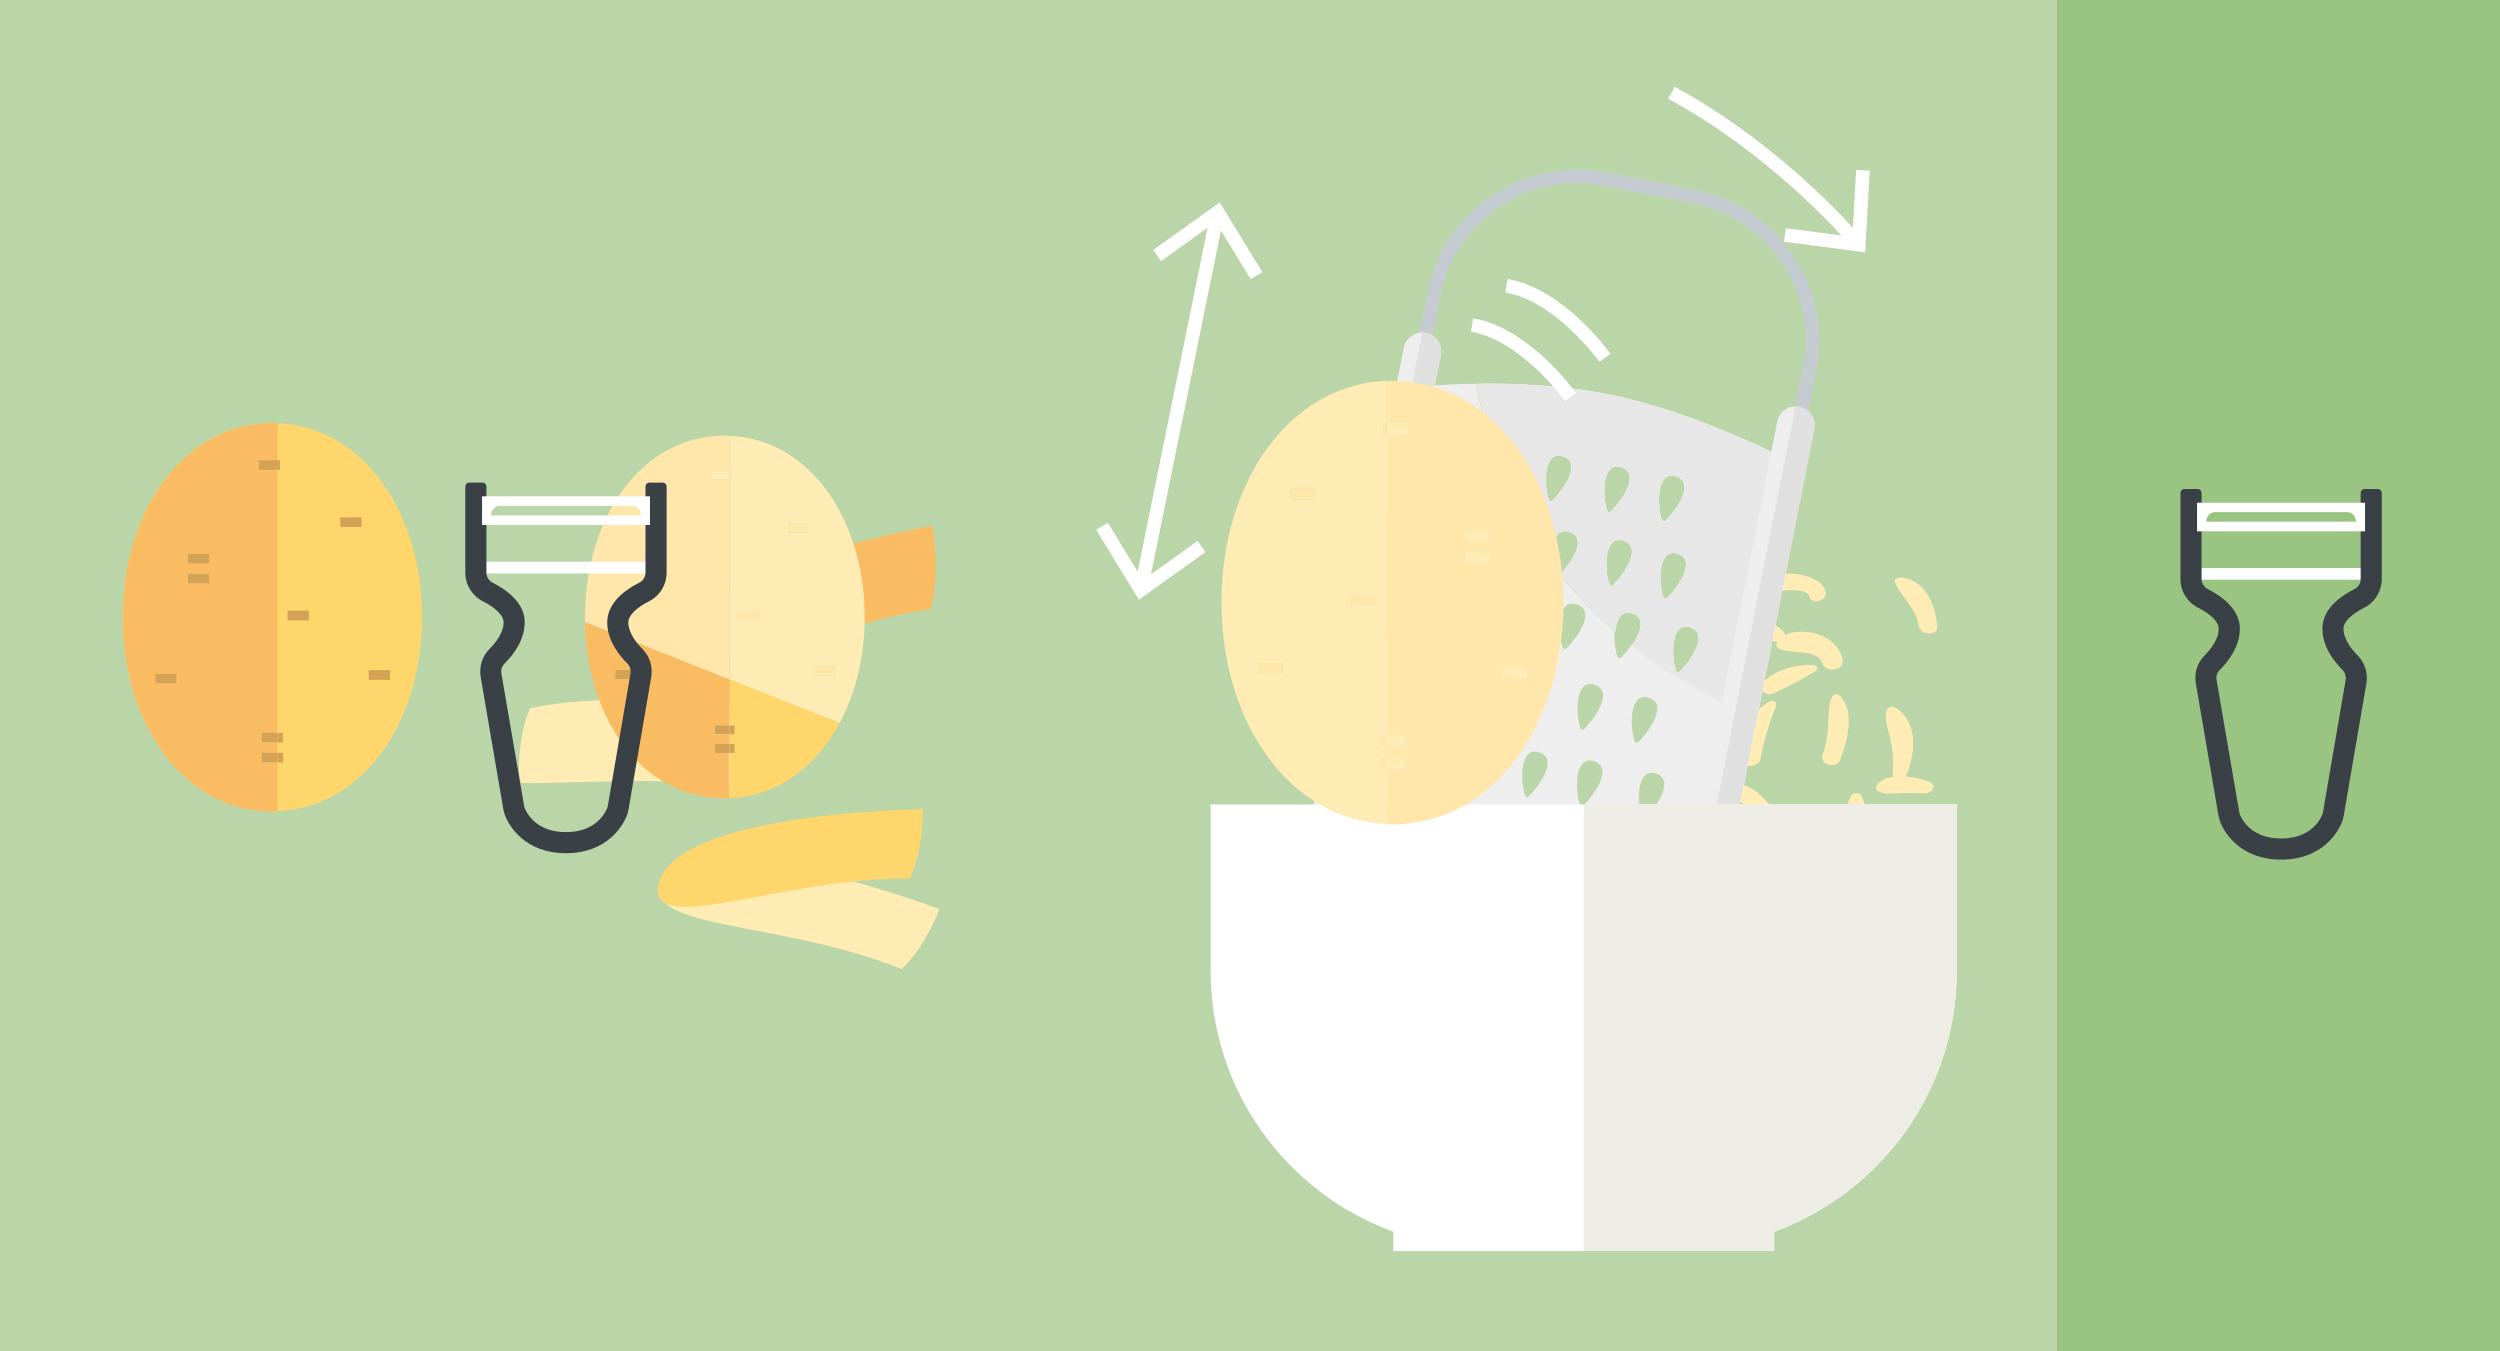 <?xml version="1.0" encoding="UTF-8"?> <svg xmlns="http://www.w3.org/2000/svg" id="Ebene_1" viewBox="0 0 183.54 99.21"><rect x="0" y="0" width="183.54" height="99.21" fill="#808080" stroke="none"/><defs><style> .cls-1 { fill: #d4a255; } .cls-2 { fill: #ffe6ba; } .cls-3 { fill: #fff; } .cls-4 { fill: #c5ccd1; } .cls-5 { fill: #ffd66c; } .cls-6 { fill: #efeeee; } .cls-7 { fill: #e0e0e0; } .cls-8 { fill: #ede1d8; } .cls-9 { fill: #394147; } .cls-10 { fill: #edece5; } .cls-11 { fill: #bad6a9; } .cls-12 { fill: #e7e7e7; } .cls-13 { fill: none; stroke: #fff; } .cls-14 { fill: #fabc62; } .cls-15 { fill: #fefdf3; } .cls-16 { fill: #ffe7ac; } .cls-17 { fill: #99c482; } .cls-18 { fill: #ffecb4; } </style></defs><rect class="cls-11" y="0" width="151.06" height="99.21"></rect><rect class="cls-17" x="151.06" width="32.48" height="99.21"></rect><path class="cls-18" d="M135.02,62.81c.02.4.61.57.9.24.57-.67.79-1.49.95-2.29.16-.77.18-1.61-.21-2.34-.12-.23-.59-.26-.73-.03-.38.65-.5,1.38-.61,2.09-.12.77-.34,1.55-.3,2.33"></path><path class="cls-18" d="M135.09,55.81c.49-1.35,1.11-3.36.08-4.66-.18-.22-.58-.22-.69.04-.26.64-.22,1.37-.26,2.04-.05.76-.17,1.49-.42,2.22-.23.69,1.04,1.04,1.29.35"></path><path class="cls-18" d="M139.12,42.77c.48,1.07,1.62,1.98,1.74,3.16.07.72,1.44.78,1.37.06-.14-1.35-.65-3.28-2.6-3.6-.26-.04-.62.12-.51.38"></path><path class="cls-18" d="M127.92,55.81c.16.66,1.23.49,1.33-.09.23-1.36.65-2.61,1.15-3.91.08-.2-.22-.45-.46-.32-1.66.91-2.42,2.71-2.02,4.32"></path><path class="cls-18" d="M127.45,41.4c.34-.66.78-1.31,1.33-1.87.52-.53,1.25-.96,1.64-1.57.14-.22,0-.57-.36-.56-2.16.05-3.49,2.32-3.68,3.85-.06.54.84.6,1.06.16"></path><path class="cls-18" d="M130.21,50.9c1.08-.48,2.13-1.05,3.11-1.66.21-.13.05-.4-.19-.41-1.36-.07-2.76.39-3.67,1.2-.47.42.07,1.17.75.87"></path><path class="cls-18" d="M137.92,58.11c.48.21,1,.16,1.53.13.64-.04,1.28,0,1.92,0,.49,0,.82-.6.31-.82-1.01-.44-3.18-.76-3.89.21-.11.15-.07.39.13.47"></path><path class="cls-18" d="M126.01,58.35c.83.18,1.59.34,2.25.85.62.48,1.27,1.07,1.43,1.77.1.46,1.06.41,1.01-.07-.1-.97-.8-2-1.64-2.69-.78-.64-2.31-1.2-3.18-.37-.16.15-.15.44.14.5"></path><path class="cls-18" d="M138.82,54.45c.16.77.2,1.59.14,2.37-.04.47.78.57.97.15.65-1.44,1-3.96-.79-5.02-.29-.18-.62.03-.66.28-.13.73.2,1.51.35,2.22"></path><path class="cls-18" d="M128.92,43.81c.64-.06,1.24-.35,1.89-.44.41-.06,1.85-.13,1.98.36.17.68,1.33.43,1.24-.23-.14-.99-1.72-1.39-2.75-1.39-1.05,0-2.52.33-2.83,1.27-.09.26.18.46.48.43"></path><path class="cls-18" d="M127.29,46.79c.95.02,1.81-.49,2.67.17.16.12.35.16.52.14,0,0,0,0,0,0-.11.18-.09.41.14.52.92.45,2.79-.03,3.18,1.07.28.78,1.64.52,1.48-.27-.17-.85-.85-1.54-1.83-1.86-.69-.23-1.72-.28-2.41.05,0-.11-.05-.23-.18-.34-.55-.47-1.31-.77-2.12-.78-.69,0-1.65.22-1.82.86-.05.2.09.43.37.43"></path><path class="cls-18" d="M126.96,60.1c.15.42.55.74.76,1.14.3.56.28,1.14.22,1.73-.08.73,1.28.77,1.38.06.11-.8.24-1.63-.17-2.4-.29-.57-1.02-1.19-1.83-1.01-.25.06-.45.27-.37.49"></path><path class="cls-18" d="M132.67,64.7c.26.61,1.36.44,1.2-.22-.25-1.02,1.73-1.4,2.34-2.03.16-.17.01-.45-.23-.51-1.88-.44-3.99,1.18-3.32,2.76"></path><path class="cls-18" d="M57.41,52.18s-11.47-1.67-18.46-.2c-.79,1.48-1.05,4.81-.68,5.51,4.27.06,10.91-.61,17.11.45,1.67-2.53,2.03-5.75,2.03-5.75"></path><path class="cls-14" d="M68.44,38.6s-21.43,3.85-21.43,10.29c0,4.57,10.47-2.5,21.32-4.18.78-2.93.11-6.11.11-6.11"></path><path class="cls-18" d="M46.17,35.43c.16-.2.33-.39.51-.57-.18.18-.35.38-.51.57"></path><path class="cls-18" d="M47.06,34.49c.14-.13.28-.26.43-.38-.15.12-.29.25-.43.38"></path><path class="cls-18" d="M43.6,40.43c.08-.27.16-.54.25-.8-.09.26-.18.53-.25.8"></path><path class="cls-18" d="M45.34,36.56c.17-.27.35-.53.55-.78-.19.25-.37.51-.55.78"></path><path class="cls-18" d="M48.03,33.68c.05-.04.11-.08.16-.12-.06.04-.11.08-.16.12"></path><path class="cls-18" d="M44.55,37.92c.19-.38.39-.76.61-1.11-.22.36-.42.73-.61,1.11"></path><path class="cls-18" d="M48.99,33.06c.07-.04.13-.07.2-.1-.07.04-.13.07-.2.1"></path><path class="cls-18" d="M43.27,41.82c.05-.28.12-.56.18-.84-.07.28-.13.56-.18.84"></path><path class="cls-18" d="M50.21,58.1c-.11-.04-.22-.08-.33-.12.11.04.22.08.33.12"></path><path class="cls-18" d="M51.18,58.39c-.12-.03-.24-.06-.35-.09.12.03.23.07.35.09"></path><polygon class="cls-18" points="52.47 55.28 52.47 55.28 52.47 54.62 53.17 54.62 52.47 54.62 52.47 55.28"></polygon><path class="cls-18" d="M49.87,32.64c.08-.03.15-.06.23-.09-.08.03-.15.06-.23.09"></path><path class="cls-18" d="M50.99,32.26s.1-.02.15-.03c-.05.01-.1.02-.15.03"></path><path class="cls-18" d="M43.13,48.07c-.01-.09-.02-.19-.04-.28.01.09.02.19.04.28"></path><path class="cls-18" d="M45.89,54.84c-.05-.06-.1-.12-.14-.18.05.06.1.12.14.18"></path><path class="cls-18" d="M45.17,53.81s-.06-.1-.08-.14c.03.05.06.1.08.14"></path><path class="cls-18" d="M46.65,55.72c-.1-.1-.2-.21-.29-.32.1.11.19.22.29.32"></path><path class="cls-18" d="M48.16,57.03s-.09-.07-.13-.1c.04.03.09.07.13.1"></path><path class="cls-18" d="M49.23,57.67c-.08-.04-.16-.07-.23-.12.08.04.16.08.23.12"></path><path class="cls-18" d="M44.66,52.89c-.04-.08-.09-.17-.13-.26.04.09.08.17.13.26"></path><path class="cls-18" d="M47.38,56.42c-.08-.07-.16-.15-.24-.22.08.08.16.15.24.22"></path><path class="cls-18" d="M42.93,45.26c0-.49.02-.97.06-1.45-.04.48-.06.96-.06,1.45"></path><path class="cls-18" d="M52.47,53.91h1.08s-1.08,0-1.08,0Z"></path><path class="cls-18" d="M42.99,46.86c0-.11-.02-.22-.03-.33,0,.11.02.22.03.33"></path><path class="cls-18" d="M43.04,43.32c.03-.32.07-.63.12-.94-.05.31-.09.63-.12.94"></path><path class="cls-18" d="M43.72,50.62c-.03-.1-.06-.2-.09-.3.03.1.06.2.09.3"></path><path class="cls-18" d="M44.11,51.7s-.02-.04-.03-.06c0,.02.02.04.03.06"></path><path class="cls-18" d="M43.4,49.45c-.02-.08-.04-.17-.06-.25.02.09.04.17.06.25"></path><path class="cls-18" d="M44.03,39.13c.11-.28.23-.56.35-.83-.12.27-.25.54-.35.83"></path><polygon class="cls-18" points="47.4 40.95 47.4 41.61 48.85 41.61 47.4 41.61 47.4 40.95 47.4 40.95"></polygon><polygon class="cls-18" points="52.27 34.54 52.27 34.85 52.27 34.54 52.27 34.54"></polygon><path class="cls-18" d="M54.24,44.86h1.46v.66h-1.46v-.66ZM59.32,38.45v.66h-1.46v-.66s1.46,0,1.46,0ZM59.82,48.94h1.46v.66h-1.46v-.66ZM53.56,34.54h.17v.66h-.17s-1.29,0-1.29,0h0s1.29,0,1.29,0v14.68l8.08,3.21c1.17-2.19,1.85-4.88,1.84-7.79,0-7.21-4.07-13.07-9.92-13.3v2.54Z"></path><path class="cls-18" d="M47.4,42.98h0v-.66h0v.66ZM47.4,42.32h1.46-1.46Z"></path><path class="cls-18" d="M53.18,58.63s.01,0,.02,0h0,0s-.01,0-.02,0"></path><path class="cls-5" d="M61.64,53.09l-8.08-3.21v3.36h-1.09,1.09s.37,0,.37,0v.66h-.37v.71s0,0,0,0v.66-.66h.37v.66s-.37,0-.37,0v3.33c3.49-.14,6.34-2.28,8.08-5.52"></path><path class="cls-18" d="M45.17,49.85h1.46-1.46ZM46.63,49.85v-.66.66Z"></path><path class="cls-18" d="M52.18,58.57c-.11-.01-.22-.03-.33-.05.11.02.22.04.33.05"></path><path class="cls-16" d="M43.32,49.1s.01.06.02.09c-.08-.37-.15-.74-.21-1.12.05.35.11.69.19,1.03"></path><path class="cls-16" d="M53.23,58.63c.11,0,.22,0,.33,0h0c-.12,0-.23,0-.35.01h.02Z"></path><path class="cls-16" d="M51.85,58.52c-.23-.03-.45-.07-.67-.13.22.05.44.09.67.13"></path><path class="cls-16" d="M43.63,50.31c-.08-.28-.16-.57-.23-.86.07.29.15.58.23.86"></path><path class="cls-16" d="M43.1,47.79c-.04-.31-.08-.62-.1-.93.03.31.06.62.1.93"></path><path class="cls-16" d="M43.45,40.98c.05-.18.09-.37.14-.55-.05.18-.1.36-.14.55"></path><path class="cls-16" d="M42.99,43.82c.01-.17.04-.33.05-.5-.02.17-.04.33-.05.5"></path><path class="cls-16" d="M44.09,51.65c-.13-.33-.25-.68-.36-1.03.11.35.23.7.36,1.03"></path><path class="cls-16" d="M43.16,42.37c.03-.19.07-.37.1-.56-.04.19-.07.37-.1.56"></path><path class="cls-16" d="M45.75,54.66c-.2-.27-.39-.55-.58-.84.18.29.37.57.58.84"></path><path class="cls-16" d="M42.92,45.3s0-.03,0-.04c0,.01,0,.03,0,.04,0,.12,0,.24,0,.36h0c0-.12-.01-.24-.01-.36"></path><path class="cls-16" d="M46.82,55.91c.1.1.21.19.31.28-.16-.15-.32-.31-.48-.47.06.06.11.13.17.19"></path><path class="cls-16" d="M53.18,58.63c-.34,0-.68-.02-1-.06.33.04.66.06,1,.06"></path><path class="cls-16" d="M49,57.55c-.29-.16-.57-.33-.84-.52.27.19.55.36.84.52"></path><path class="cls-16" d="M46.15,55.17c.07.08.14.15.21.23-.16-.18-.32-.36-.47-.56.08.11.17.22.25.33"></path><path class="cls-16" d="M44.53,52.63c-.15-.3-.29-.61-.42-.93.13.32.27.63.42.93"></path><path class="cls-16" d="M42.93,45.66c0,.29.02.58.03.87-.02-.29-.03-.57-.03-.86h0Z"></path><path class="cls-16" d="M50.83,58.3c-.21-.06-.42-.13-.62-.2.2.07.41.14.62.2"></path><path class="cls-16" d="M45.09,53.67c-.15-.25-.3-.51-.43-.78.14.27.28.53.43.78"></path><path class="cls-16" d="M48.03,56.93c-.22-.16-.44-.33-.65-.51.21.18.43.35.65.51"></path><path class="cls-16" d="M46.82,34.7s-.09.11-.14.16c.12-.13.25-.25.37-.37-.08.07-.16.14-.24.21"></path><path class="cls-16" d="M47.66,33.94c-.06.05-.12.11-.18.16.18-.15.35-.29.54-.43-.12.09-.24.17-.36.27"></path><path class="cls-16" d="M45.88,35.78c.09-.12.19-.23.29-.35-.1.12-.2.23-.29.35"></path><path class="cls-16" d="M45.17,36.81c.05-.09.11-.16.17-.25-.06.08-.12.16-.17.25"></path><path class="cls-16" d="M50.1,32.55c.29-.11.59-.21.89-.29-.31.08-.6.18-.89.29"></path><path class="cls-16" d="M48.19,33.55c.26-.18.52-.34.79-.49-.27.15-.54.31-.79.49"></path><path class="cls-16" d="M49.18,32.96c.22-.12.45-.22.68-.32-.23.1-.46.2-.68.32"></path><path class="cls-16" d="M51.14,32.23c.27-.06.54-.11.81-.15-.27.04-.55.09-.81.15"></path><path class="cls-16" d="M43.85,39.63c.06-.17.11-.34.18-.5-.06.16-.12.33-.18.5"></path><path class="cls-16" d="M49.89,57.97c-.22-.09-.44-.19-.65-.3.21.11.43.21.65.3"></path><path class="cls-16" d="M44.38,38.3c.06-.13.11-.26.17-.39-.06.12-.11.26-.17.39"></path><path class="cls-14" d="M46.63,49.85h-1.46v-.66h1.46v.66ZM53.56,55.28h-1.09v-.66h.7s.39,0,.39,0v-.71h-1.09v-.66s1.09,0,1.09,0v-3.36l-10.62-4.22c0,.29.01.58.03.86,0,.11.02.22.03.33.03.31.06.62.1.93.01.09.02.19.04.28.06.38.13.75.21,1.12.02.09.04.17.06.26.07.29.15.58.23.86.03.1.06.2.09.3.11.35.23.69.36,1.03,0,.02.02.04.02.06.13.32.27.63.42.93.04.09.09.17.13.26.14.27.28.53.43.78.03.05.06.1.08.15.18.29.37.57.57.84.05.06.1.12.14.18.15.19.3.38.46.56.1.11.19.22.29.32.16.16.32.32.48.47.08.08.16.15.24.22.21.18.43.35.65.51.04.03.09.07.13.1.27.19.55.36.84.52.08.04.16.08.23.12.21.11.43.21.65.3.11.04.22.08.33.12.2.07.41.14.62.2.12.03.23.06.35.09.22.05.44.09.67.13.11.02.21.04.32.05.33.04.66.06,1,.06,0,0,.01,0,.02,0h0c.12,0,.23-.02.35-.02v-3.33Z"></path><path class="cls-16" d="M48.85,42.32h0v.66h-1.46v-.66h1.46ZM47.4,40.95h1.46v.66h0s-1.46,0-1.46,0v-.66ZM42.94,45.66l10.62,4.22v-14.68s-1.29,0-1.29,0h0v-.66h1.29v-2.54c-.12,0-.24-.02-.36-.02-.34,0-.67.02-.99.06-.09.01-.17.02-.26.03-.28.04-.55.09-.81.15-.05.01-.1.02-.15.03-.31.08-.6.18-.89.29-.08.03-.15.06-.23.09-.23.1-.46.2-.68.32-.07.03-.13.07-.2.1-.27.15-.54.31-.79.49-.06.04-.11.08-.17.12-.18.13-.36.28-.54.42-.15.12-.29.25-.43.38-.13.12-.25.24-.37.37-.18.18-.34.38-.51.58-.1.12-.2.23-.29.35-.19.25-.37.51-.55.78-.06.08-.11.16-.17.25-.22.36-.42.73-.61,1.11-.06.13-.11.26-.17.39-.12.27-.24.55-.35.83-.06.16-.12.33-.18.5-.09.26-.18.53-.25.8-.05.18-.1.36-.14.55-.07.27-.13.56-.19.84-.04.18-.07.37-.1.56-.05.31-.09.63-.12.94-.02.17-.04.33-.05.5-.04.48-.06.96-.06,1.45,0,.01,0,.03,0,.04,0,.12.01.24.01.36"></path><rect class="cls-16" x="57.86" y="38.45" width="1.46" height=".66" transform="translate(-.06 .09) rotate(-.09)"></rect><rect class="cls-16" x="54.24" y="44.86" width="1.46" height=".66"></rect><rect class="cls-16" x="59.82" y="48.94" width="1.46" height=".66"></rect><rect class="cls-16" x="53.56" y="34.54" width=".17" height=".66"></rect><rect class="cls-1" x="53.56" y="53.25" width=".37" height=".66"></rect><rect class="cls-1" x="53.56" y="54.62" width=".37" height=".66"></rect><rect class="cls-1" x="45.17" y="49.19" width="1.46" height=".66"></rect><path class="cls-18" d="M45.17,49.19v.66-.66ZM45.17,49.19h1.46-1.46Z"></path><polygon class="cls-18" points="53.56 34.54 52.27 34.54 52.27 34.85 52.27 35.2 53.56 35.2 53.56 34.54 53.56 34.54"></polygon><rect class="cls-18" x="47.4" y="40.95" width="1.46" height=".66"></rect><path class="cls-18" d="M48.85,40.95v.66-.66ZM47.4,40.95h1.46-1.46Z"></path><rect class="cls-18" x="47.4" y="42.32" width="1.46" height=".66"></rect><path class="cls-18" d="M47.4,42.98h1.46-1.46s0,0,0,0ZM48.85,42.98v-.66.66Z"></path><rect class="cls-1" x="52.47" y="53.25" width="1.09" height=".66" transform="translate(-.08 .08) rotate(-.09)"></rect><path class="cls-18" d="M52.47,53.91v-.66s0,.66,0,.66Z"></path><polygon class="cls-1" points="53.56 54.62 53.56 54.62 53.17 54.62 52.47 54.62 52.47 55.28 53.56 55.28 53.56 54.62 53.56 54.62"></polygon><polygon class="cls-18" points="53.17 54.62 53.56 54.62 53.56 54.62 53.17 54.62"></polygon><path class="cls-18" d="M68.95,66.74s-17.3-6.58-20.12-1.88c-2,3.33,8.72,2.76,17.37,6.29,1.85-1.79,2.76-4.4,2.76-4.4"></path><path class="cls-5" d="M67.75,59.4s-18.51.22-19.41,5.62c-.64,3.83,9.13-.62,18.46-.52,1.07-2.35.95-5.11.95-5.11"></path><path class="cls-13" d="M122.71,6.81c8.21,4.46,13.75,11.15,13.75,11.15"></path><polyline class="cls-13" points="131.04 17.25 136.46 17.96 136.77 12.5"></polyline><path class="cls-4" d="M130.95,39.2l2.38-12.02c.14-.74.22-1.47.22-2.2,0-5.27-3.71-9.97-9.07-11.03l-6.49-1.28c-.74-.14-1.47-.22-2.19-.22-5.26,0-9.97,3.71-11.03,9.07l-2.38,12.02.98.19,2.38-12.02c.96-4.88,5.25-8.27,10.05-8.27.66,0,1.33.06,2,.2l6.49,1.28c4.88.96,8.26,5.25,8.27,10.05,0,.66-.06,1.33-.2,2l-2.38,12.02.98.19Z"></path><path class="cls-15" d="M114.17,28.4c-.42-.04-.83-.07-1.24-.1.41.03.82.06,1.24.1"></path><path class="cls-15" d="M112.93,28.3c-.41-.03-.81-.05-1.2-.07.4.02.8.04,1.2.07"></path><path class="cls-15" d="M115.43,28.53c-.42-.05-.84-.1-1.25-.14.41.04.83.08,1.25.14"></path><path class="cls-15" d="M116.71,28.71c-.42-.07-.84-.12-1.27-.18.42.05.85.11,1.27.18"></path><path class="cls-15" d="M125.98,31.38c-.42-.17-.85-.33-1.3-.5.45.17.88.33,1.3.5"></path><path class="cls-15" d="M122.76,30.22c-.27-.09-.55-.18-.83-.26.28.09.55.17.83.26"></path><path class="cls-15" d="M129.18,32.75c-.12-.05-.23-.11-.35-.16.12.05.24.11.35.16"></path><path class="cls-15" d="M94.32,78.12c.09-.02.19-.04.32-.06-.13.02-.24.04-.32.06"></path><path class="cls-15" d="M96.31,77.83c.24-.02.5-.05.78-.07-.28.02-.54.04-.78.07"></path><path class="cls-15" d="M95.35,77.95c.19-.03.39-.05.62-.08-.22.03-.43.05-.62.08"></path><path class="cls-15" d="M97.09,77.76c.28-.02.57-.04.88-.06-.31.02-.61.04-.88.06"></path><path class="cls-15" d="M100.62,77.67c.39,0,.8.02,1.22.04-.42-.02-.83-.03-1.22-.04"></path><path class="cls-15" d="M97.98,77.71c.31-.02.64-.03.98-.04-.34,0-.67.02-.98.04"></path><path class="cls-15" d="M127.94,32.2c-.28-.12-.56-.24-.86-.37.3.12.58.25.86.37"></path><path class="cls-6" d="M120.81,60.02c-.1.11-.24.06-.28-.08-.38-1.18-.33-3.58,1.02-3.16,1.47.46.07,2.43-.74,3.24M120.28,54.46c-.1.11-.24.06-.28-.08-.38-1.18-.33-3.58,1.03-3.16,1.47.46.07,2.43-.74,3.24M119.92,67.67c1.47.46.07,2.43-.74,3.24-.11.1-.24.05-.29-.08-.38-1.18-.33-3.58,1.03-3.16M118.01,65.5c-.11.1-.24.05-.28-.08-.38-1.18-.33-3.58,1.03-3.16,1.47.46.07,2.43-.74,3.24M116.31,53.51c-.1.1-.24.06-.29-.09-.38-1.18-.33-3.58,1.03-3.15,1.47.46.07,2.43-.74,3.24M115.01,47.6c-.11.1-.24.06-.29-.09-.38-1.18-.33-3.58,1.02-3.15,1.47.46.07,2.43-.74,3.24M114.78,61.31c1.47.46.07,2.43-.74,3.24-.1.11-.24.06-.29-.08-.38-1.18-.33-3.58,1.03-3.16M112.29,52.85c-.1.1-.24.06-.29-.08-.38-1.18-.33-3.58,1.02-3.16,1.47.46.07,2.43-.74,3.24M110.72,46.8c-.1.1-.24.06-.28-.09-.38-1.18-.33-3.58,1.02-3.16,1.47.46.07,2.43-.74,3.24M110.12,41.48c-.1.1-.24.06-.28-.08-.38-1.18-.33-3.58,1.02-3.16,1.47.46.07,2.43-.74,3.24M110.76,60.64c1.47.46.07,2.43-.74,3.24-.1.11-.24.06-.29-.08-.38-1.18-.33-3.58,1.02-3.16M111.47,66.13c1.47.46.07,2.43-.74,3.24-.1.1-.24.05-.29-.09-.38-1.18-.33-3.58,1.03-3.16M111.96,58.38c-.38-1.18-.33-3.58,1.02-3.16,1.47.46.07,2.43-.74,3.24-.1.11-.24.06-.28-.08M115.49,66.8c1.47.46.07,2.43-.74,3.24-.1.1-.24.05-.28-.09-.38-1.18-.33-3.58,1.03-3.16M115.98,59.04c-.38-1.18-.33-3.58,1.02-3.16,1.47.46.07,2.43-.74,3.24-.1.1-.24.06-.28-.09M108,52.05c-.11.1-.24.06-.28-.08-.38-1.18-.33-3.58,1.02-3.16,1.47.46.07,2.43-.74,3.24M106.7,46.14c-.1.1-.24.05-.28-.09-.38-1.18-.33-3.58,1.03-3.15,1.47.46.07,2.43-.74,3.24M106.09,40.82c-.1.1-.24.06-.29-.08-.38-1.18-.33-3.58,1.03-3.16,1.47.46.07,2.43-.74,3.24M103.98,51.39c-.1.1-.24.06-.29-.09-.38-1.18-.33-3.58,1.03-3.15,1.47.46.07,2.43-.74,3.24M104.67,53.76c1.47.46.07,2.43-.74,3.24-.1.1-.24.05-.28-.09-.38-1.18-.33-3.58,1.02-3.15M106.47,59.85c1.47.46.07,2.43-.74,3.24-.11.1-.24.06-.29-.08-.38-1.18-.33-3.58,1.02-3.16M107.18,65.34c1.47.46.07,2.43-.74,3.24-.1.1-.24.06-.29-.08-.38-1.18-.33-3.58,1.03-3.15M107.67,57.58c-.38-1.18-.33-3.58,1.02-3.16,1.47.46.07,2.43-.74,3.24-.1.1-.24.06-.29-.08M101.71,62.42c-.1.1-.24.06-.29-.08-.38-1.18-.33-3.58,1.03-3.16,1.47.46.07,2.43-.74,3.24M122.77,77.94l-.38,1.91,5.47-27.66c-3.18-1.42-5.85-3.06-8.1-4.82-.24.35-.51.67-.74.89-.11.1-.24.06-.29-.09-.16-.49-.24-1.19-.19-1.81-1.57-1.36-2.9-2.77-4.04-4.21l-.11.12c-.1.1-.24.06-.28-.09-.07-.22-.13-.48-.16-.77-1.48-2-2.6-4.02-3.45-5.98-.19.25-.39.47-.56.64-.1.1-.24.06-.28-.08-.24-.75-.31-1.98.02-2.68-.63-1.84-1.04-3.58-1.29-5.13.67-.01,1.39,0,2.16,0-3.79-.08-6.66.23-6.66.23l-5.31,26.87s.96,4.4,4.1,9.36c.14-.03.29-.03.47.02.71.22.75.8.51,1.43,1.25,1.77,2.79,3.56,4.67,5.2.17-.1.38-.12.64-.04.58.18.71.59.61,1.07.69.54,1.42,1.05,2.19,1.54-.05-1.11.25-2.26,1.22-1.95,1.16.36.54,1.65-.17,2.58.98.56,2.02,1.08,3.13,1.54v-.02c-.39-1.18-.34-3.58,1.02-3.16,1.47.46.07,2.43-.74,3.24l-.04.03c1.98.8,4.17,1.42,6.6,1.8"></path><path class="cls-15" d="M121.65,83.63s-5.67-3.6-13.34-5.12c-2.14-.42-4.1-.65-5.83-.77,1.74.11,3.7.34,5.83.77,7.67,1.52,13.34,5.12,13.34,5.12"></path><path class="cls-15" d="M131.02,33.64c.3.15.47.24.47.24l-3.43,17.33,3.43-17.33s-.17-.09-.47-.24"></path><path class="cls-15" d="M116.71,28.71c.42.07.84.14,1.26.23.78.15,1.55.34,2.31.54-.76-.2-1.54-.39-2.31-.54-.42-.08-.84-.16-1.26-.23"></path><path class="cls-15" d="M111.72,28.23c-.4-.02-.79-.03-1.16-.04.38,0,.77.02,1.16.04"></path><path class="cls-8" d="M121.65,83.63l.75-3.78-.75,3.78Z"></path><path class="cls-8" d="M98.58,55.29l-4.53,22.88,4.53-22.88Z"></path><path class="cls-15" d="M100.66,69.8c1.47.46.07,2.43-.74,3.24-.1.1-.24.06-.29-.09-.38-1.18-.33-3.58,1.03-3.16M104.68,70.46c1.47.46.07,2.43-.74,3.24-.1.11-.24.06-.28-.08-.38-1.18-.33-3.58,1.02-3.16M94.06,78.17s.09-.02.26-.05c.09-.02.19-.04.32-.06.19-.03.43-.07.71-.11.19-.03.39-.05.62-.08.11-.01.23-.03.35-.04.24-.02.5-.05.78-.07.28-.02.57-.04.89-.06.31-.02.64-.03.98-.04.52-.01,1.07-.01,1.66,0,.39,0,.8.02,1.22.04.21.01.42.02.64.04,1.74.11,3.7.34,5.83.77,7.67,1.52,13.34,5.12,13.34,5.12l.75-3.78.38-1.91c-2.42-.38-4.61-1-6.6-1.8-.09.05-.19.01-.23-.09-1.11-.46-2.15-.98-3.13-1.54-.19.25-.39.48-.57.66-.1.11-.24.06-.29-.08-.11-.33-.18-.76-.2-1.2-.77-.49-1.5-1.01-2.19-1.54-.15.75-.86,1.67-1.35,2.17-.1.11-.24.06-.28-.08-.31-.95-.33-2.7.38-3.11-1.87-1.64-3.41-3.43-4.67-5.2-.26.67-.83,1.39-1.25,1.81-.1.11-.24.06-.28-.08-.33-1.02-.33-2.96.56-3.18-3.14-4.96-4.1-9.36-4.1-9.36l-4.52,22.88Z"></path><path class="cls-12" d="M100.66,69.8c1.47.46.07,2.43-.74,3.24-.1.1-.24.06-.29-.09-.38-1.18-.33-3.58,1.03-3.16M104.68,70.46c1.47.46.07,2.43-.74,3.24-.1.11-.24.06-.28-.08-.38-1.18-.33-3.58,1.02-3.16M94.06,78.17s.09-.02.26-.05c.09-.02.19-.04.32-.06.19-.03.43-.07.71-.11.19-.03.39-.05.62-.08.11-.01.23-.03.35-.04.24-.02.5-.05.78-.07.28-.02.57-.04.89-.06.31-.02.64-.03.98-.04.52-.01,1.07-.01,1.66,0,.39,0,.8.02,1.22.04.21.01.42.02.64.04,1.74.11,3.7.34,5.83.77,7.67,1.52,13.34,5.12,13.34,5.12l.75-3.78.38-1.91c-2.42-.38-4.61-1-6.6-1.8-.09.05-.19.01-.23-.09-1.11-.46-2.15-.98-3.13-1.54-.19.25-.39.48-.57.66-.1.11-.24.06-.29-.08-.11-.33-.18-.76-.2-1.2-.77-.49-1.5-1.01-2.19-1.54-.15.75-.86,1.67-1.35,2.17-.1.11-.24.06-.28-.08-.31-.95-.33-2.7.38-3.11-1.87-1.64-3.41-3.43-4.67-5.2-.26.67-.83,1.39-1.25,1.81-.1.11-.24.06-.28-.08-.33-1.02-.33-2.96.56-3.18-3.14-4.96-4.1-9.36-4.1-9.36l-4.52,22.88Z"></path><path class="cls-2" d="M125.98,31.38c.38.15.75.3,1.1.45-.35-.15-.72-.3-1.1-.45"></path><path class="cls-2" d="M129.18,32.75c.81.37,1.44.69,1.84.89-.4-.2-1.03-.51-1.84-.89"></path><path class="cls-2" d="M127.94,32.2c.31.14.61.27.89.4-.28-.13-.57-.26-.89-.4"></path><path class="cls-2" d="M127.87,52.19l.19-.98-.19.98Z"></path><path class="cls-2" d="M114.18,28.4h0s0,0,0,0Z"></path><path class="cls-2" d="M120.28,29.48c.56.15,1.11.31,1.65.48-.54-.17-1.09-.33-1.65-.48"></path><path class="cls-2" d="M122.76,30.22c.26.09.52.17.78.26-.26-.09-.52-.18-.78-.26"></path><path class="cls-15" d="M123.03,34.97c1.47.46.07,2.43-.74,3.24-.1.1-.24.06-.29-.08-.38-1.18-.33-3.58,1.03-3.15M123.14,40.65c1.47.46.07,2.43-.74,3.24-.1.1-.24.06-.29-.08-.38-1.18-.33-3.58,1.02-3.16M124.06,46.05c1.47.46.07,2.43-.74,3.24-.1.11-.24.06-.28-.08-.38-1.18-.33-3.58,1.02-3.16M118.43,42.94c-.1.1-.24.06-.29-.09-.38-1.18-.33-3.58,1.03-3.15,1.47.46.07,2.43-.74,3.24M118.27,37.54c-.1.1-.24.06-.28-.08-.38-1.18-.33-3.58,1.02-3.16,1.47.46.07,2.43-.74,3.24M113.98,36.75c-.1.1-.24.06-.28-.09-.38-1.18-.33-3.58,1.02-3.16,1.47.46.07,2.43-.74,3.24M119.77,47.37c2.25,1.77,4.92,3.41,8.09,4.82l.19-.98,3.43-17.33s-.16-.09-.47-.24c-.4-.2-1.03-.51-1.84-.89-.11-.05-.23-.11-.35-.16-.28-.13-.58-.26-.89-.39-.27-.12-.56-.24-.86-.37-.35-.15-.72-.3-1.1-.45-.42-.17-.85-.33-1.29-.5-.37-.14-.75-.27-1.14-.41-.26-.09-.52-.18-.78-.26-.27-.09-.55-.18-.82-.26-.54-.17-1.1-.33-1.65-.48-.76-.2-1.54-.39-2.31-.54-.42-.08-.84-.16-1.26-.22-.42-.07-.85-.13-1.27-.18h-.01c-.42-.05-.84-.1-1.25-.14h0c-.42-.04-.83-.07-1.24-.1h0c-.41-.03-.81-.05-1.2-.07h0c-.4-.02-.78-.03-1.16-.04h0c-.76-.02-1.48-.02-2.15,0,.25,1.55.66,3.29,1.29,5.13.19-.4.51-.63,1-.47,1.16.36.53,1.67-.18,2.6.84,1.96,1.96,3.99,3.45,5.99-.15-1.21.09-2.73,1.19-2.39,1.41.44.19,2.25-.63,3.12,1.14,1.44,2.48,2.85,4.04,4.21.07-.88.42-1.59,1.21-1.35,1.06.33.63,1.45,0,2.35"></path><path class="cls-12" d="M123.03,34.97c1.47.46.07,2.43-.74,3.24-.1.1-.24.06-.29-.08-.38-1.18-.33-3.58,1.03-3.15M123.14,40.65c1.47.46.07,2.43-.74,3.24-.1.1-.24.06-.29-.08-.38-1.18-.33-3.58,1.02-3.16M124.06,46.05c1.47.46.07,2.43-.74,3.24-.1.11-.24.06-.28-.08-.38-1.18-.33-3.58,1.02-3.16M118.43,42.94c-.1.1-.24.06-.29-.09-.38-1.18-.33-3.58,1.03-3.15,1.47.46.07,2.43-.74,3.24M118.27,37.54c-.1.1-.24.06-.28-.08-.38-1.18-.33-3.58,1.02-3.16,1.47.46.07,2.43-.74,3.24M113.98,36.75c-.1.1-.24.06-.28-.09-.38-1.18-.33-3.58,1.02-3.16,1.47.46.07,2.43-.74,3.24M119.77,47.37c2.25,1.77,4.92,3.41,8.09,4.82l.19-.98,3.43-17.33s-.16-.09-.47-.24c-.4-.2-1.03-.51-1.84-.89-.11-.05-.23-.11-.35-.16-.28-.13-.58-.26-.89-.39-.27-.12-.56-.24-.86-.37-.35-.15-.72-.3-1.1-.45-.42-.17-.85-.33-1.29-.5-.37-.14-.75-.27-1.14-.41-.26-.09-.52-.18-.78-.26-.27-.09-.55-.18-.82-.26-.54-.17-1.1-.33-1.65-.48-.76-.2-1.54-.39-2.31-.54-.42-.08-.84-.16-1.26-.22-.42-.07-.85-.13-1.27-.18h-.01c-.42-.05-.84-.1-1.25-.14h0c-.42-.04-.83-.07-1.24-.1h0c-.41-.03-.81-.05-1.2-.07h0c-.4-.02-.78-.03-1.16-.04h0c-.76-.02-1.48-.02-2.15,0,.25,1.55.66,3.29,1.29,5.13.19-.4.51-.63,1-.47,1.16.36.53,1.67-.18,2.6.84,1.96,1.96,3.99,3.45,5.99-.15-1.21.09-2.73,1.19-2.39,1.41.44.19,2.25-.63,3.12,1.14,1.44,2.48,2.85,4.04,4.21.07-.88.42-1.59,1.21-1.35,1.06.33.63,1.45,0,2.35"></path><path class="cls-6" d="M121.22,84.92h0c.75.15,1.48-.34,1.63-1.09l10.35-52.34c.15-.75-.34-1.48-1.09-1.63-.75-.15-1.48.34-1.63,1.09l-10.35,52.34c-.15.75.34,1.48,1.09,1.63"></path><path class="cls-6" d="M93.8,79.5h0c.75.15,1.48-.34,1.63-1.09l10.35-52.34c.15-.75-.34-1.48-1.09-1.63-.75-.15-1.48.34-1.63,1.09l-10.35,52.34c-.15.75.34,1.48,1.09,1.63"></path><path class="cls-7" d="M104.69,24.44c.75.15,1.24.88,1.09,1.63l-10.35,52.31c-.09,0-.18,0-.27-.03-.75-.15-1.24-.88-1.09-1.63l10.35-52.31c.09,0,.18,0,.27.03"></path><path class="cls-7" d="M132.09,29.86c.75.15,1.24.88,1.09,1.63l-10.35,52.31c-.09,0-.18,0-.27-.03-.75-.15-1.24-.88-1.09-1.63l10.35-52.31c.09,0,.18,0,.27.02"></path><path class="cls-13" d="M115.3,29.15s-3.28-4.62-7.23-5.29"></path><path class="cls-13" d="M117.83,26.27s-3.28-4.62-7.23-5.29"></path><path class="cls-5" d="M20,59.56c-6.46,0-10.99-6.38-10.99-14.25s4.53-14.25,10.99-14.25c6.46,0,10.99,6.38,10.99,14.25s-4.53,14.25-10.99,14.25"></path><path class="cls-14" d="M20.38,31.07c-.12,0-.24-.01-.35-.01h-.03c-2.24,0-4.25.77-5.92,2.1-.31.25-.61.52-.9.81-2.6,2.6-4.17,6.72-4.17,11.35,0,1.41.15,2.78.42,4.07.54,2.53,1.59,4.76,3.03,6.49.23.28.47.54.72.79,1.82,1.83,4.16,2.91,6.82,2.91h.03c.12,0,.24,0,.35-.01v-3.57h-1.16v-.71h1.16v-.76h-1.16v-.71h1.16v-19.3h-1.38v-.71h1.38v-2.73ZM13.79,41.36v-.71s1.56,0,1.56,0v.71h-1.56ZM13.79,42.83v-.71h1.56v.71h-1.56ZM11.41,50.17v-.71h1.56v.71h-1.56Z"></path><rect class="cls-1" x="24.98" y="37.98" width="1.56" height=".71"></rect><rect class="cls-1" x="21.11" y="44.83" width="1.56" height=".71"></rect><rect class="cls-1" x="27.07" y="49.2" width="1.56" height=".71"></rect><rect class="cls-1" x="20.38" y="33.79" width=".18" height=".71"></rect><rect class="cls-1" x="20.38" y="53.8" width=".4" height=".71"></rect><rect class="cls-1" x="20.38" y="55.27" width=".4" height=".71"></rect><rect class="cls-1" x="11.4" y="49.46" width="1.56" height=".71"></rect><rect class="cls-1" x="19" y="33.79" width="1.38" height=".71"></rect><rect class="cls-1" x="13.79" y="40.65" width="1.56" height=".71"></rect><rect class="cls-1" x="13.79" y="42.12" width="1.56" height=".71"></rect><rect class="cls-1" x="19.22" y="53.8" width="1.16" height=".71"></rect><rect class="cls-1" x="19.22" y="55.27" width="1.16" height=".71"></rect><path class="cls-3" d="M88.88,59.06v12.21c0,8.81,5.59,16.31,13.41,19.16v1.42h27.96v-1.42c7.82-2.85,13.41-10.35,13.41-19.16v-12.21h-54.79Z"></path><path class="cls-10" d="M143.66,71.26v-12.21h-27.39v32.79h13.98v-1.42c7.82-2.85,13.41-10.35,13.41-19.16"></path><path class="cls-18" d="M109.76,31c-.17-.16-.35-.32-.53-.47.18.15.35.31.53.47"></path><path class="cls-18" d="M110.84,32.16c-.2-.24-.41-.48-.62-.7.22.23.42.46.62.7"></path><path class="cls-18" d="M94.15,49.49h-1.78v-.81h1.78v.81ZM94.76,35.85h1.78v.81s-1.78,0-1.78,0v-.81ZM99.19,43.69h1.78v.81h-1.78v-.81ZM101.59,31.07h.21v.81h-.21v-.81ZM101.8,60.5v-4.07h-.45s0-.81,0-.81h.46v.81h0s1.33,0,1.33,0h0s0,0,0,0v-.81h-1.33v-.87h-.46v-.81h.46v.81h1.33s0-.81,0-.81h-1.33v-22.07h1.57s0,0,0,0v-.81s0,0,0,0h-1.57v-3.11c-7.16.29-12.14,7.45-12.13,16.27,0,8.82,4.98,15.99,12.13,16.27"></path><path class="cls-18" d="M112.82,35.2c-.23-.47-.48-.92-.75-1.36.27.43.52.89.75,1.36"></path><path class="cls-18" d="M111.86,33.54c-.21-.33-.44-.65-.67-.96.24.31.46.63.67.96"></path><path class="cls-18" d="M113.99,38.28c-.1-.33-.2-.66-.31-.98.11.32.22.65.31.98"></path><path class="cls-18" d="M113.46,36.69c-.13-.35-.28-.68-.43-1.01.15.33.3.67.43,1.01"></path><path class="cls-18" d="M102.26,60.53s-.02,0-.02,0h0,0s.01,0,.02,0"></path><path class="cls-18" d="M103.77,28.05c-.1-.01-.21-.03-.31-.04.11.01.21.03.31.04"></path><rect class="cls-18" x="107.56" y="38.91" width="1.78" height=".81"></rect><path class="cls-18" d="M108.57,30.01c-.07-.05-.14-.1-.2-.15.07.05.14.1.2.15"></path><path class="cls-18" d="M104.94,28.28c-.06-.01-.12-.03-.18-.04.06.02.12.03.18.04"></path><path class="cls-18" d="M107.4,29.26c-.08-.04-.17-.08-.25-.13.08.04.17.08.25.13"></path><path class="cls-18" d="M106.32,28.75c-.09-.04-.19-.08-.28-.11.09.04.19.08.28.11"></path><path class="cls-18" d="M114.36,48.65c.11-.57.21-1.15.28-1.73-.07.59-.16,1.17-.28,1.73"></path><path class="cls-18" d="M107.09,59.36c.1-.05.19-.09.29-.14-.1.05-.19.1-.29.14"></path><path class="cls-18" d="M108.41,58.58c.05-.04.11-.08.16-.12-.05.04-.11.09-.16.12"></path><path class="cls-18" d="M109.37,57.83c.1-.09.2-.18.3-.27-.1.09-.2.19-.3.27"></path><path class="cls-18" d="M105.9,59.88c.13-.05.27-.1.4-.15-.13.05-.26.1-.4.15"></path><path class="cls-18" d="M110.25,56.98c.12-.13.24-.26.36-.4-.12.13-.24.27-.36.4"></path><path class="cls-18" d="M112.04,54.66c.31-.5.59-1.03.85-1.57-.26.55-.54,1.07-.85,1.57"></path><path class="cls-18" d="M103.49,60.45c.13-.01.26-.04.39-.06-.13.02-.26.05-.39.06"></path><path class="cls-18" d="M113.1,52.65c.2-.45.38-.91.55-1.38-.17.47-.35.93-.55,1.38"></path><path class="cls-18" d="M111.02,56.09c.31-.38.6-.78.87-1.21-.27.42-.56.82-.87,1.21"></path><path class="cls-18" d="M104.71,60.24c.14-.03.29-.07.43-.11-.14.04-.28.08-.43.11"></path><path class="cls-18" d="M114.67,41.81c-.04-.39-.09-.78-.15-1.16.06.38.11.77.15,1.16"></path><path class="cls-18" d="M114.7,46.35c.06-.69.11-1.39.11-2.1,0,.71-.04,1.41-.11,2.1"></path><path class="cls-18" d="M114.81,44.18c0-.59-.03-1.18-.08-1.76.05.58.07,1.17.08,1.76"></path><path class="cls-18" d="M114.39,39.97c-.07-.35-.14-.69-.23-1.03.08.34.16.68.23,1.03"></path><path class="cls-18" d="M113.8,50.82c.2-.6.37-1.23.51-1.87-.14.64-.31,1.26-.51,1.87"></path><rect class="cls-16" x="94.76" y="35.85" width="1.78" height=".81"></rect><rect class="cls-16" x="99.19" y="43.69" width="1.78" height=".81"></rect><rect class="cls-16" x="92.37" y="48.68" width="1.78" height=".81"></rect><rect class="cls-16" x="101.59" y="31.07" width=".21" height=".81"></rect><path class="cls-16" d="M110.28,48.98h1.78v.81h-1.78v-.81ZM109.34,41.39h-1.78v-.81h1.78v.81ZM109.34,38.91h0v.81s-1.78,0-1.78,0h0v-.81h1.78ZM101.8,56.43v4.07h0c.13.02.27.03.4.03h.02s0,0,0,0c0,0,.01,0,.02,0,.42,0,.83-.03,1.23-.08.13-.02.26-.04.39-.06.28-.04.55-.09.82-.16.15-.03.29-.07.43-.11.26-.07.51-.15.76-.24.13-.05.27-.1.4-.15.27-.11.54-.24.8-.37.1-.05.2-.09.29-.14.35-.19.69-.4,1.02-.63.06-.04.11-.08.16-.12.27-.2.54-.41.8-.63.1-.09.2-.18.3-.27.13-.12.26-.23.38-.35.07-.07.14-.15.21-.23.12-.13.24-.26.36-.4.09-.1.18-.18.26-.28.05-.06.1-.14.15-.21.31-.38.6-.78.87-1.21.05-.08.1-.15.15-.22.31-.5.59-1.03.85-1.57.07-.15.13-.29.2-.44.2-.45.38-.91.55-1.38.05-.15.11-.29.15-.44.2-.61.37-1.23.51-1.87,0-.03.01-.05.02-.07.02-.08.02-.16.04-.24.11-.57.21-1.15.28-1.73.02-.19.04-.37.06-.56.06-.69.11-1.38.11-2.1,0,0,0-.01,0-.02,0-.02,0-.04,0-.06,0-.6-.03-1.18-.07-1.76-.02-.21-.04-.41-.07-.61-.04-.39-.09-.78-.15-1.16-.04-.23-.08-.45-.13-.68-.07-.35-.14-.69-.23-1.03-.06-.23-.12-.45-.18-.67-.1-.33-.2-.66-.31-.98-.07-.2-.14-.41-.22-.61-.13-.35-.28-.68-.43-1.01-.07-.16-.14-.32-.21-.47-.23-.47-.48-.93-.75-1.36-.06-.1-.14-.2-.2-.3-.21-.33-.43-.65-.67-.96-.11-.15-.24-.29-.36-.43-.2-.24-.41-.48-.62-.7-.06-.06-.11-.13-.17-.19-.09-.09-.19-.17-.29-.26-.17-.16-.35-.32-.52-.47-.07-.06-.14-.13-.22-.19-.14-.11-.29-.22-.44-.32-.07-.05-.13-.1-.21-.15-.31-.22-.64-.42-.97-.6-.08-.05-.17-.08-.25-.13-.27-.14-.55-.27-.83-.39-.09-.04-.19-.08-.28-.11-.36-.14-.72-.26-1.09-.35-.06-.01-.12-.03-.18-.04-.32-.08-.66-.14-.99-.19-.1-.01-.21-.03-.31-.04-.4-.04-.8-.08-1.21-.08h-.03c-.14,0-.27,0-.4.01h0v3.12h1.57v.4s0,.4,0,.4h0s-1.57,0-1.57,0v22.07h1.33v.81s-1.33,0-1.33,0v-.81h-.46v.81h.46v.87h1.33v.81h0s-1.33,0-1.33,0h0v-.81h-.46v.81s.46,0,.46,0Z"></path><rect class="cls-18" x="110.28" y="48.98" width="1.78" height=".81"></rect><polygon class="cls-18" points="107.56 40.59 107.56 40.59 107.56 41.39 109.34 41.39 109.34 40.59 107.56 40.59"></polygon><rect class="cls-3" x="35.12" y="41.24" width="12.86" height=".86"></rect><path class="cls-9" d="M41.55,62.64c-3.02,0-4.15-2.02-4.42-2.64-.08-.18-.13-.36-.17-.55l-1.67-9.74c-.13-.76.11-1.53.65-2.07.39-.39,1.03-1.15,1.03-1.95,0-.49-.55-1.05-1.51-1.54-.8-.41-1.3-1.22-1.3-2.11v-6.31c0-.17.13-.3.3-.3h.95c.17,0,.3.13.3.3v6.31c0,.31.18.6.46.74,1.54.79,2.35,1.79,2.35,2.91,0,1.29-.81,2.37-1.49,3.04-.18.18-.27.45-.22.71l1.67,9.74c.01.07.03.13.06.19.23.52.98,1.72,3.01,1.72s2.78-1.2,3.01-1.72c.03-.06.05-.12.06-.19l1.67-9.74c.04-.26-.04-.53-.22-.71-.68-.68-1.49-1.76-1.49-3.04,0-1.12.81-2.13,2.35-2.91.28-.14.46-.43.46-.74v-6.31c0-.17.13-.3.3-.3h.95c.17,0,.3.13.3.3v6.31c0,.89-.5,1.71-1.3,2.11-.96.49-1.51,1.05-1.51,1.54,0,.8.65,1.57,1.03,1.95.54.54.78,1.31.65,2.07l-1.67,9.74c-.03.19-.09.38-.17.55-.27.62-1.4,2.64-4.42,2.64"></path><path class="cls-3" d="M36.05,37.84c0-.39.29-.7.64-.7h9.72c.35,0,.64.31.64.7h-11ZM35.39,38.54h12.33v-2.1h-12.33v2.1Z"></path><rect class="cls-3" x="161.04" y="41.7" width="12.86" height=".86"></rect><path class="cls-9" d="M167.47,63.11c-3.02,0-4.15-2.02-4.42-2.64-.08-.18-.13-.36-.17-.55l-1.67-9.74c-.13-.76.11-1.53.65-2.07.39-.39,1.03-1.15,1.03-1.95,0-.49-.55-1.05-1.51-1.54-.8-.41-1.3-1.22-1.3-2.11v-6.31c0-.17.13-.3.3-.3h.95c.17,0,.3.13.3.3v6.31c0,.31.18.6.46.74,1.54.79,2.35,1.79,2.35,2.91,0,1.29-.81,2.37-1.49,3.04-.18.18-.27.45-.22.71l1.67,9.74c.01.07.03.13.06.19.23.52.98,1.72,3.01,1.72s2.78-1.2,3.01-1.72c.03-.06.05-.12.06-.19l1.67-9.74c.04-.26-.04-.53-.22-.71-.68-.68-1.49-1.76-1.49-3.04,0-1.12.81-2.13,2.35-2.91.28-.14.46-.43.46-.74v-6.31c0-.17.13-.3.3-.3h.95c.17,0,.3.13.3.3v6.31c0,.89-.5,1.71-1.3,2.11-.96.49-1.51,1.05-1.51,1.54,0,.8.65,1.57,1.03,1.95.54.54.78,1.31.65,2.07l-1.67,9.74c-.03.19-.09.38-.17.55-.27.62-1.4,2.64-4.42,2.64"></path><path class="cls-3" d="M161.97,38.3c0-.38.29-.7.64-.7h9.72c.35,0,.64.31.64.7h-11ZM161.3,39.01h12.33v-2.1h-12.33v2.1Z"></path><line class="cls-13" x1="83.76" y1="43.31" x2="89.4" y2="15.58"></line><polyline class="cls-13" points="88.21 40.12 83.76 43.31 80.91 38.64"></polyline><polyline class="cls-13" points="84.95 18.76 89.4 15.58 92.25 20.24"></polyline></svg> 